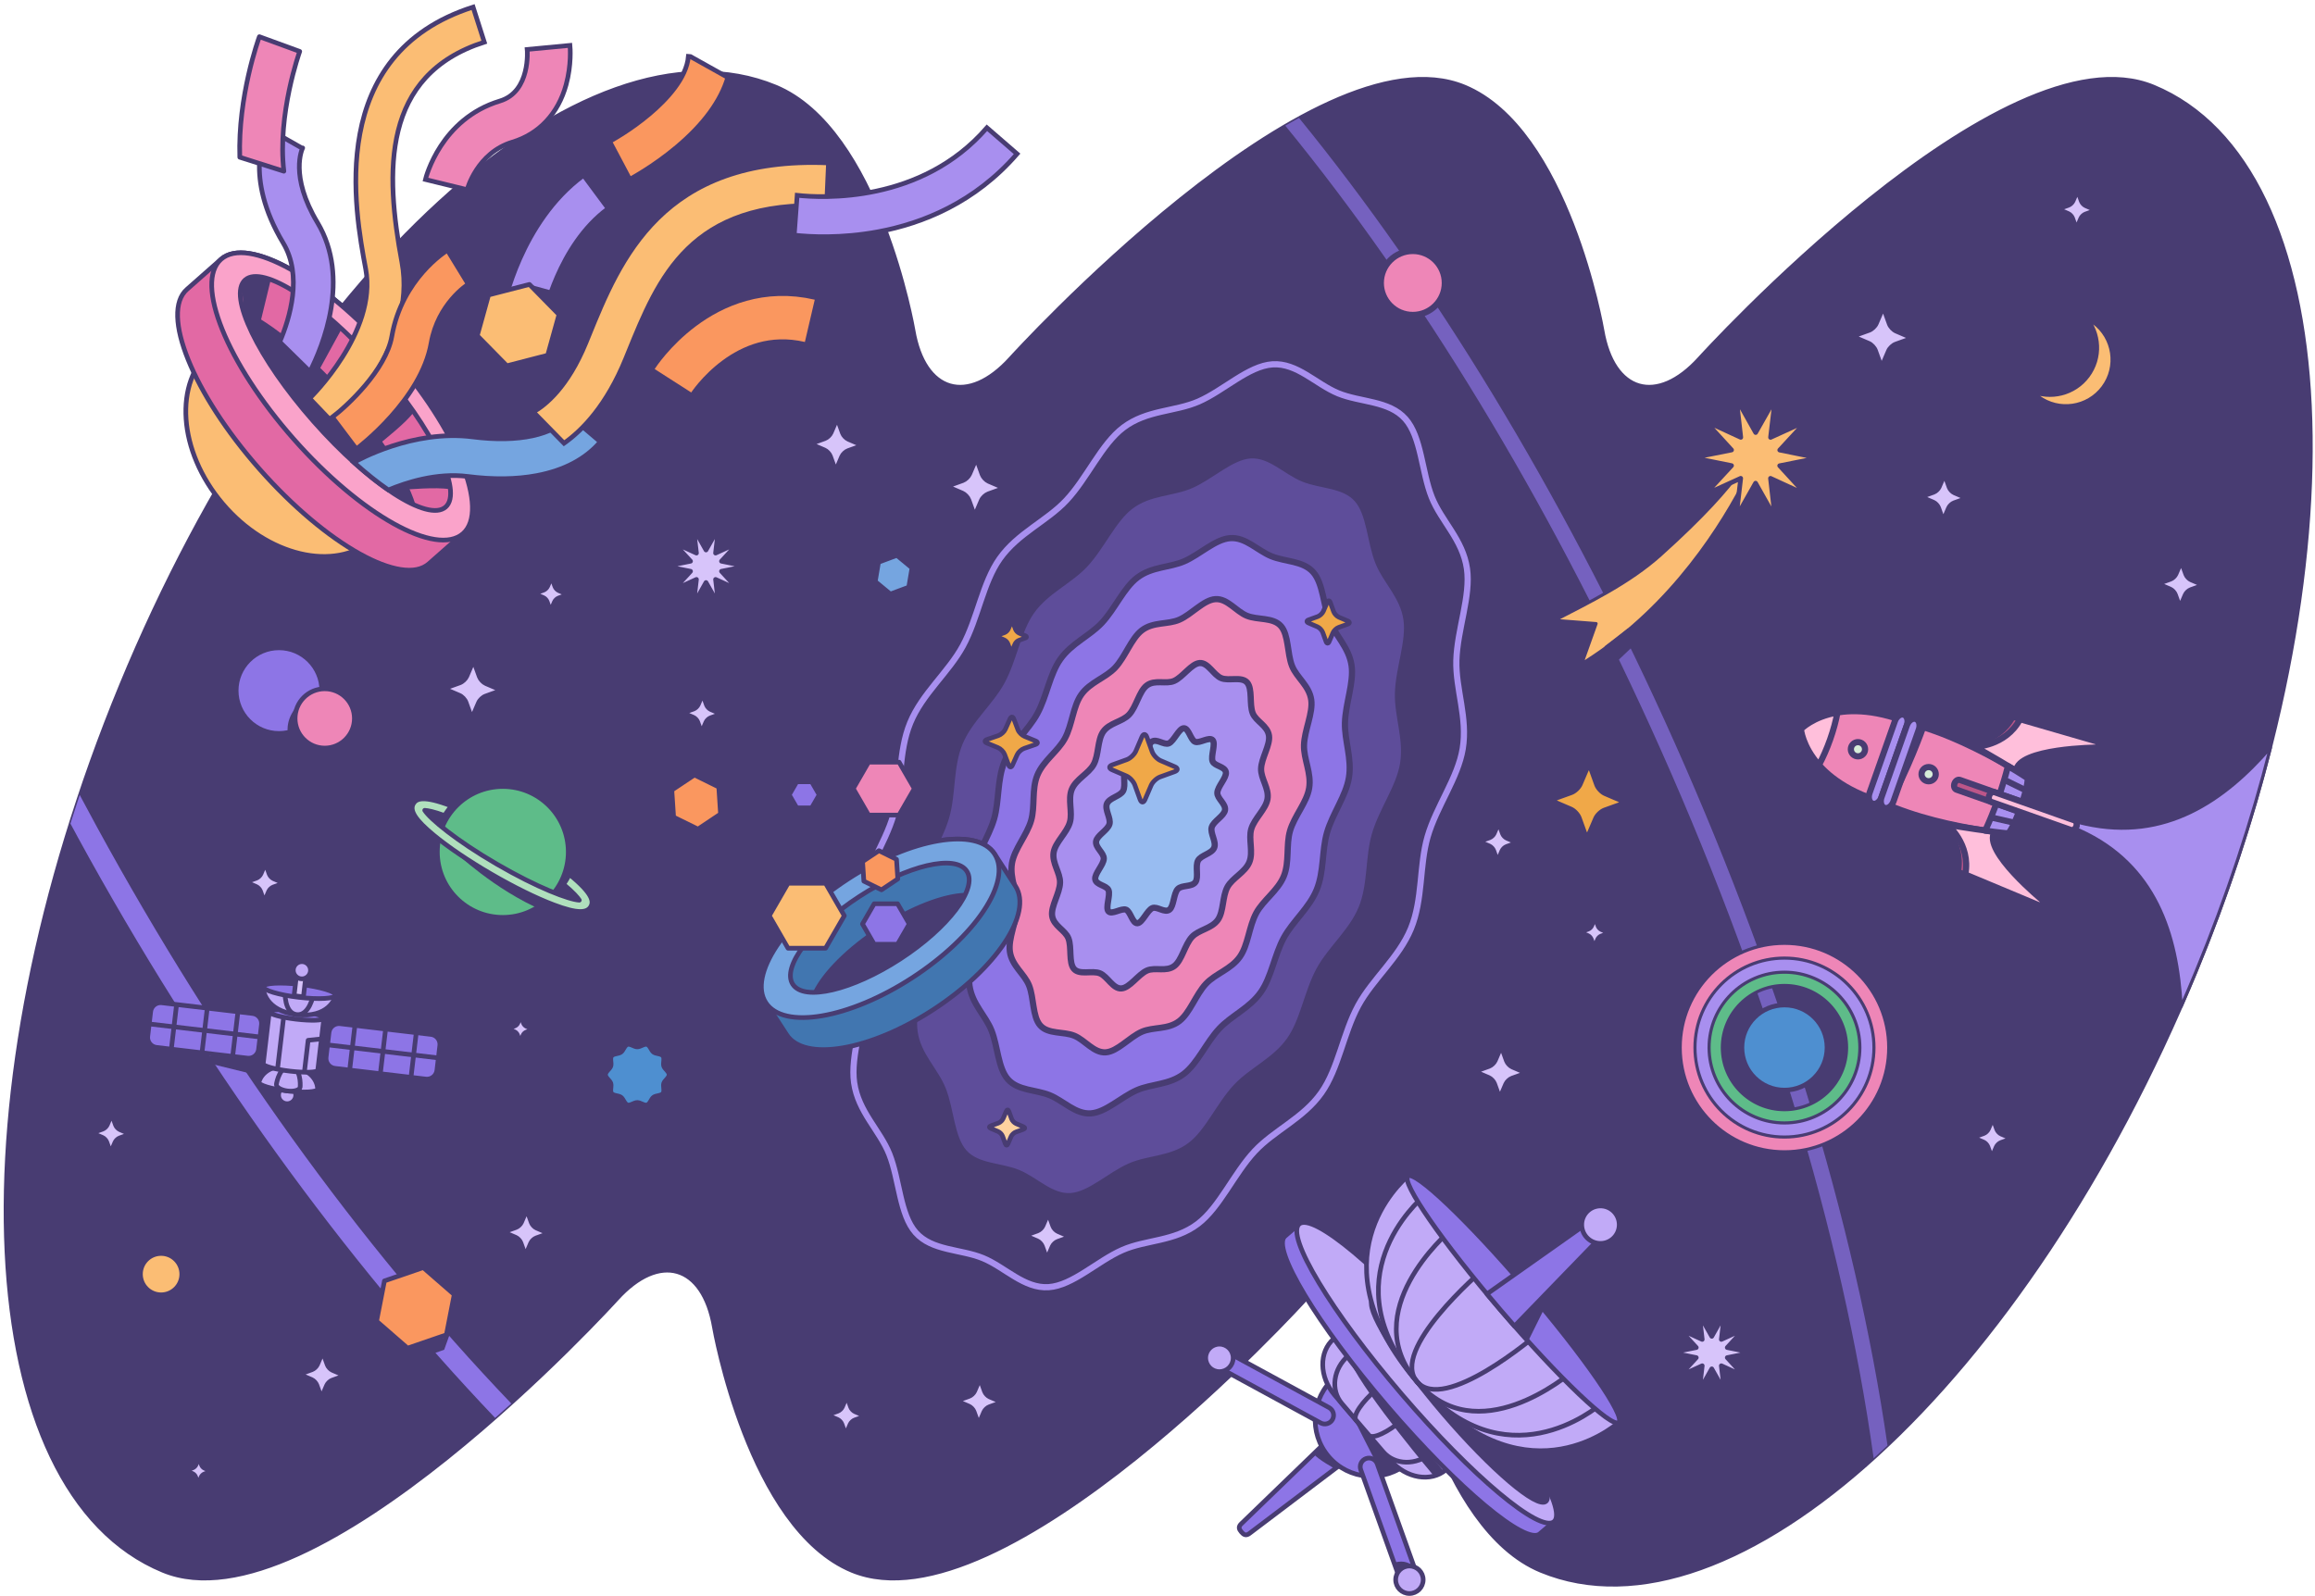 <?xml version="1.0" encoding="utf-8"?>
<svg xmlns="http://www.w3.org/2000/svg" width="535" height="369" viewBox="0 0 535 369" fill="none">
<path d="M497.674 19.943C462.716 5.523 392.698 82.798 392.698 82.798C382.898 93.616 372.859 90.696 370.389 76.309C370.389 76.309 362.411 29.826 338.452 19.943C303.496 5.523 233.479 82.798 233.479 82.798C223.678 93.616 213.639 90.696 211.169 76.309C211.169 76.309 203.19 29.826 179.233 19.943C134.756 1.596 67.001 63.558 27.903 158.342C-11.196 253.126 -6.833 344.835 37.647 363.184C72.606 377.603 142.622 300.329 142.622 300.329C152.422 289.512 162.461 292.433 164.93 306.817C164.93 306.817 172.911 353.3 196.868 363.184C231.825 377.603 301.842 300.329 301.842 300.329C311.643 289.512 321.681 292.433 324.151 306.817C324.151 306.817 332.131 353.3 356.088 363.184C400.567 381.529 468.32 319.57 507.417 224.786C546.516 130.001 542.154 38.291 497.674 19.943Z" fill="#483C72" stroke="#483C72" stroke-width="0.717" stroke-miterlimit="10" stroke-linejoin="round"/>
<path d="M404.929 312.668L399.169 313.829L403.145 318.157L397.8 315.708L398.478 321.548L395.594 316.424L392.709 321.548L393.388 315.708L388.042 318.157L392.018 313.829L386.258 312.668L392.018 311.504L388.042 307.179L393.388 309.627L392.709 303.787L395.594 308.911L398.478 303.787L397.8 309.625L403.145 307.179L399.169 311.506L404.929 312.668Z" fill="#D7C4FA"/>
<path d="M404.929 312.668L399.169 313.829L403.145 318.157L397.8 315.708L398.478 321.548L395.594 316.424L392.709 321.548L393.388 315.708L388.042 318.157L392.018 313.829L386.258 312.668L392.018 311.504L388.042 307.179L393.388 309.627L392.709 303.787L395.594 308.911L398.478 303.787L397.8 309.625L403.145 307.179L399.169 311.506L404.929 312.668Z" stroke="#483C72" stroke-width="1.075" stroke-miterlimit="10" stroke-linejoin="round"/>
<path d="M172.496 130.897L166.736 132.058L170.712 136.386L165.367 133.937L166.046 139.776L163.16 134.653L160.276 139.776L160.954 133.937L155.609 136.386L159.586 132.058L153.825 130.897L159.586 129.733L155.608 125.407L160.954 127.856L160.276 122.015L163.16 127.139L166.046 122.015L165.367 127.853L170.712 125.407L166.736 129.734L172.496 130.897Z" fill="#D7C4FA"/>
<path d="M172.496 130.897L166.736 132.058L170.712 136.386L165.367 133.937L166.046 139.776L163.16 134.653L160.276 139.776L160.954 133.937L155.609 136.386L159.586 132.058L153.825 130.897L159.586 129.733L155.608 125.407L160.954 127.856L160.276 122.015L163.16 127.139L166.046 122.015L165.367 127.853L170.712 125.407L166.736 129.734L172.496 130.897Z" stroke="#483C72" stroke-width="1.075" stroke-miterlimit="10" stroke-linejoin="round"/>
<path d="M83.781 89.027C94.072 101.171 95.174 117.151 86.243 124.718C77.315 132.285 61.733 128.576 51.443 116.431C41.152 104.288 40.05 88.308 48.98 80.741C57.91 73.173 73.49 76.883 83.781 89.027Z" fill="#FBBD74" stroke="#483C72" stroke-width="1.075" stroke-miterlimit="10"/>
<path d="M98.452 122.317C102.96 118.273 96.064 103.234 83.049 88.724C70.035 74.215 55.831 65.73 51.323 69.774C46.815 73.817 53.711 88.857 66.726 103.366C79.74 117.875 93.945 126.36 98.452 122.317Z" fill="#483C72"/>
<path d="M107.019 123.344C113.189 117.9 105.667 99.294 90.221 81.785C74.774 64.275 57.249 54.493 51.079 59.935C49.691 61.161 44.583 65.667 43.196 66.892C37.026 72.334 44.548 90.942 59.993 108.451C75.443 125.959 92.966 135.742 99.135 130.3C100.523 129.074 105.631 124.568 107.019 123.344ZM95.427 116.581C89.269 113.729 80.696 106.752 72.478 97.435C64.26 88.122 58.406 78.745 56.343 72.28C62.502 75.133 71.076 82.11 79.292 91.425C87.51 100.741 93.365 110.115 95.427 116.581Z" fill="#E269A4" stroke="#483C72" stroke-width="1.075" stroke-miterlimit="10" stroke-linejoin="round"/>
<path d="M90.22 81.785C74.773 64.275 57.248 54.493 51.078 59.935C44.91 65.377 52.431 83.984 67.879 101.495C83.326 119.003 100.85 128.787 107.019 123.344C113.188 117.901 105.667 99.294 90.22 81.785ZM72.478 97.435C59.687 82.938 52.607 68.279 56.666 64.7C60.726 61.119 74.385 69.97 87.176 84.467C99.969 98.968 107.049 113.625 102.987 117.205C98.93 120.787 85.269 111.935 72.478 97.435Z" fill="#FAA3CA" stroke="#483C72" stroke-width="1.075" stroke-miterlimit="10" stroke-linejoin="round"/>
<path d="M62.572 64.669C59.926 63.767 57.121 63.552 55.903 65.913L56.343 72.28L60.137 74.703L62.572 64.669Z" fill="#483C72"/>
<path d="M314.655 209.961C312.424 215.392 307.548 219.33 304.877 224.24C302.079 229.395 301.214 235.946 298.034 240.437C294.686 245.179 289.324 247.37 285.674 251.27C281.794 255.422 279.183 261.675 275.118 264.756C270.763 268.054 265.521 267.682 261.143 269.602C256.477 271.648 251.92 276.194 247.448 276.502C242.894 276.808 239.366 272.802 235.25 271.11C231.132 269.42 225.807 269.789 222.782 266.369C219.824 263.01 219.775 256.571 217.895 251.837C216.13 247.394 212.137 243.972 211.362 238.565C210.639 233.517 213.174 227.235 213.333 221.554C213.481 216.217 211.205 210.886 212.156 205.159C213.05 199.732 217.038 194.462 218.67 188.835C220.222 183.459 219.528 177.236 221.76 171.8C223.995 166.361 228.862 162.429 231.533 157.519C234.332 152.362 235.201 145.809 238.377 141.319C241.728 136.577 247.091 134.39 250.74 130.491C254.623 126.336 257.232 120.086 261.298 117.008C265.65 113.704 270.894 114.076 275.273 112.156C279.934 110.115 284.497 105.565 288.964 105.264C293.522 104.952 297.048 108.951 301.166 110.644C305.282 112.333 310.604 111.971 313.627 115.394C316.593 118.75 316.637 125.194 318.52 129.922C320.286 134.363 324.274 137.785 325.049 143.195C325.777 148.245 323.242 154.522 323.079 160.206C322.935 165.544 325.21 170.867 324.257 176.598C323.364 182.021 319.374 187.295 317.741 192.921C316.188 198.298 316.889 204.52 314.655 209.961Z" fill="#5E4D9A" stroke="#483C72" stroke-width="1.433" stroke-miterlimit="10" stroke-linejoin="round"/>
<path d="M326.071 214.651C323.291 221.415 317.217 226.321 313.891 232.439C310.404 238.86 309.326 247.022 305.365 252.615C301.194 258.523 294.514 261.252 289.969 266.111C285.135 271.283 281.882 279.072 276.817 282.911C271.393 287.018 264.862 286.556 259.408 288.949C253.596 291.499 247.917 297.16 242.346 297.544C236.673 297.925 232.278 292.934 227.151 290.826C222.021 288.719 215.387 289.18 211.619 284.921C207.933 280.735 207.872 272.714 205.531 266.816C203.331 261.281 198.356 257.018 197.391 250.282C196.491 243.994 199.649 236.169 199.847 229.091C200.031 222.442 197.196 215.801 198.381 208.667C199.495 201.906 204.463 195.341 206.496 188.33C208.429 181.633 207.565 173.881 210.346 167.11C213.13 160.334 219.193 155.435 222.52 149.318C226.007 142.895 227.09 134.731 231.046 129.139C235.22 123.232 241.9 120.506 246.445 115.649C251.284 110.472 254.533 102.688 259.599 98.852C265.021 94.736 271.555 95.2 277.009 92.808C282.817 90.265 288.501 84.597 294.066 84.222C299.745 83.835 304.138 88.816 309.268 90.924C314.394 93.03 321.024 92.578 324.79 96.842C328.485 101.024 328.54 109.05 330.885 114.941C333.085 120.474 338.054 124.738 339.02 131.477C339.927 137.767 336.768 145.587 336.566 152.669C336.386 159.319 339.22 165.949 338.033 173.088C336.92 179.845 331.949 186.415 329.917 193.424C327.979 200.121 328.854 207.873 326.071 214.651Z" stroke="#A88FEF" stroke-width="1.433" stroke-miterlimit="10" stroke-linejoin="round"/>
<path d="M304.276 205.697C302.543 209.914 298.757 212.972 296.683 216.786C294.511 220.788 293.838 225.876 291.369 229.363C288.77 233.045 284.605 234.747 281.771 237.775C278.759 240.999 276.73 245.854 273.574 248.247C270.192 250.807 266.122 250.52 262.722 252.011C259.098 253.6 255.559 257.129 252.086 257.369C248.55 257.606 245.81 254.495 242.614 253.181C239.417 251.868 235.282 252.154 232.933 249.5C230.635 246.891 230.597 241.891 229.138 238.214C227.766 234.764 224.667 232.107 224.063 227.909C223.503 223.989 225.472 219.111 225.595 214.699C225.709 210.554 223.941 206.415 224.681 201.967C225.376 197.752 228.473 193.66 229.74 189.291C230.945 185.117 230.407 180.283 232.141 176.063C233.875 171.839 237.655 168.786 239.729 164.973C241.903 160.968 242.578 155.88 245.044 152.393C247.646 148.71 251.81 147.012 254.643 143.984C257.659 140.758 259.685 135.905 262.842 133.514C266.223 130.948 270.293 131.238 273.695 129.747C277.315 128.162 280.858 124.629 284.327 124.394C287.867 124.153 290.605 127.258 293.803 128.572C296.998 129.885 301.132 129.603 303.479 132.26C305.783 134.867 305.817 139.871 307.279 143.542C308.65 146.991 311.747 149.649 312.349 153.85C312.913 157.772 310.946 162.646 310.819 167.06C310.708 171.205 312.474 175.339 311.733 179.789C311.039 184.001 307.941 188.095 306.673 192.465C305.466 196.639 306.011 201.472 304.276 205.697Z" fill="#8D75E6" stroke="#483C72" stroke-width="1.433" stroke-miterlimit="10" stroke-linejoin="round"/>
<path d="M296.678 202.574C295.32 205.879 291.952 208.067 290.326 211.055C288.623 214.188 288.459 218.465 286.523 221.192C284.485 224.079 280.916 225.047 278.697 227.419C276.334 229.946 274.982 234.19 272.511 236.06C269.86 238.07 266.53 237.337 263.865 238.508C261.031 239.745 258.264 243.074 255.548 243.258C252.774 243.449 250.773 240.448 248.269 239.42C245.765 238.392 242.23 239.119 240.393 237.033C238.592 234.994 238.96 230.679 237.818 227.803C236.744 225.1 233.861 223.282 233.388 219.992C232.944 216.924 234.964 212.954 235.059 209.497C235.147 206.247 233.292 203.05 233.867 199.563C234.414 196.266 237.302 193.108 238.293 189.683C239.237 186.415 238.381 182.49 239.737 179.187C241.096 175.877 244.463 173.697 246.091 170.705C247.793 167.569 247.958 163.295 249.885 160.567C251.931 157.679 255.497 156.707 257.719 154.335C260.081 151.812 261.435 147.571 263.908 145.694C266.557 143.688 269.885 144.424 272.551 143.25C275.382 142.014 278.154 138.683 280.871 138.501C283.643 138.307 285.644 141.313 288.148 142.34C290.652 143.371 294.185 142.638 296.023 144.724C297.827 146.764 297.454 151.079 298.598 153.955C299.674 156.659 302.556 158.477 303.029 161.768C303.474 164.838 301.45 168.804 301.357 172.26C301.268 175.507 303.124 178.708 302.543 182.196C302.004 185.494 299.113 188.651 298.124 192.075C297.176 195.347 298.037 199.266 296.678 202.574Z" fill="#EE86B7" stroke="#483C72" stroke-width="1.433" stroke-miterlimit="10" stroke-linejoin="round"/>
<path d="M288.719 199.305C287.753 201.654 284.821 202.928 283.664 205.046C282.456 207.275 282.819 210.698 281.45 212.636C279.999 214.684 277.054 214.888 275.475 216.575C273.797 218.372 273.153 221.972 271.393 223.302C269.511 224.728 266.959 223.525 265.068 224.356C263.051 225.241 261.098 228.352 259.166 228.484C257.2 228.619 255.973 225.729 254.194 224.998C252.413 224.267 249.508 225.459 248.206 223.981C246.923 222.531 247.72 218.944 246.909 216.897C246.144 214.975 243.487 214.039 243.151 211.701C242.836 209.517 244.908 206.5 244.975 204.047C245.038 201.735 243.086 199.526 243.496 197.044C243.882 194.703 246.549 192.526 247.252 190.09C247.922 187.773 246.731 184.806 247.697 182.456C248.664 180.104 251.595 178.831 252.748 176.711C253.959 174.485 253.592 171.063 254.966 169.123C256.416 167.074 259.36 166.87 260.941 165.181C262.618 163.388 263.264 159.788 265.022 158.457C266.905 157.03 269.453 158.232 271.347 157.402C273.362 156.518 275.316 153.407 277.251 153.271C279.215 153.14 280.443 156.028 282.224 156.758C284.003 157.49 286.906 156.3 288.211 157.773C289.491 159.229 288.691 162.819 289.506 164.863C290.267 166.781 292.928 167.72 293.264 170.057C293.579 172.241 291.508 175.256 291.44 177.709C291.375 180.023 293.328 182.236 292.921 184.71C292.531 187.055 289.867 189.233 289.161 191.666C288.492 193.988 289.685 196.952 288.719 199.305Z" fill="#A88FEF" stroke="#483C72" stroke-width="1.433" stroke-miterlimit="10" stroke-linejoin="round"/>
<path d="M280.599 195.968C280.035 197.342 277.549 197.68 276.875 198.919C276.165 200.223 277.073 202.772 276.269 203.907C275.423 205.1 273.11 204.526 272.189 205.514C271.208 206.561 271.281 209.506 270.257 210.28C269.157 211.119 267.401 209.44 266.295 209.925C265.115 210.44 263.991 213.333 262.861 213.413C261.712 213.488 261.274 210.717 260.235 210.291C259.193 209.862 256.932 211.527 256.171 210.664C255.424 209.814 256.656 206.966 256.183 205.769C255.734 204.647 253.305 204.607 253.112 203.237C252.928 201.962 255.048 199.922 255.087 198.489C255.127 197.139 253.076 195.92 253.315 194.475C253.542 193.105 255.978 191.931 256.395 190.506C256.784 189.149 255.252 187.161 255.815 185.786C256.379 184.414 258.867 184.077 259.544 182.84C260.248 181.537 259.344 178.983 260.145 177.848C260.991 176.65 263.305 177.23 264.224 176.244C265.206 175.193 265.133 172.249 266.159 171.476C267.261 170.639 269.016 172.312 270.128 171.83C271.303 171.312 272.425 168.422 273.553 168.347C274.703 168.265 275.139 171.043 276.181 171.469C277.219 171.898 279.481 170.228 280.246 171.096C280.994 171.942 279.761 174.787 280.235 175.984C280.682 177.104 283.109 177.153 283.304 178.517C283.487 179.789 281.366 181.831 281.328 183.271C281.288 184.616 283.339 185.83 283.099 187.278C282.876 188.647 280.433 189.829 280.026 191.246C279.632 192.607 281.163 194.595 280.599 195.968Z" fill="#98BCF1" stroke="#483C72" stroke-width="1.433" stroke-miterlimit="10" stroke-linejoin="round"/>
<path d="M229.85 197.407C225.751 191.102 210.592 193.686 195.99 203.179C181.389 212.67 172.875 225.476 176.975 231.781C177.818 233.079 180.946 237.889 181.789 239.186C185.887 245.492 201.046 242.907 215.647 233.416C230.249 223.923 238.764 211.118 234.664 204.812C233.821 203.516 230.693 198.705 229.85 197.407Z" fill="#4176B0" stroke="#483C72" stroke-width="1.075" stroke-miterlimit="10" stroke-linejoin="round"/>
<path d="M223.006 206.928C220.871 211.325 215.371 216.917 208.026 221.692C200.68 226.466 193.337 229.225 188.453 229.391C190.588 224.994 196.088 219.402 203.433 214.627C210.778 209.852 218.121 207.095 223.006 206.928Z" fill="#483C72" stroke="#483C72" stroke-width="1.075" stroke-miterlimit="10" stroke-linejoin="round"/>
<path d="M195.99 203.179C181.389 212.67 172.875 225.476 176.975 231.781C181.073 238.087 196.232 235.503 210.834 226.011C225.435 216.518 233.95 203.713 229.85 197.407C225.751 191.102 210.592 193.686 195.99 203.179ZM208.026 221.692C196.92 228.911 185.813 231.527 183.215 227.53C180.617 223.533 187.515 214.442 198.62 207.222C209.726 200.003 220.834 197.388 223.432 201.384C226.03 205.381 219.132 214.472 208.026 221.692Z" fill="#75A5E0" stroke="#483C72" stroke-width="1.075" stroke-miterlimit="10" stroke-linejoin="round"/>
<path d="M110.773 156.409C110.997 157.033 111.681 157.756 112.289 158.017L114.814 159.1C115.424 159.361 115.413 159.761 114.789 159.982L112.204 160.916C111.58 161.14 110.857 161.824 110.597 162.434L109.512 164.958C109.252 165.567 108.854 165.554 108.629 164.932L107.696 162.35C107.472 161.723 106.79 160.999 106.182 160.74L103.655 159.657C103.045 159.396 103.058 158.997 103.68 158.774L106.268 157.84C106.89 157.616 107.614 156.932 107.874 156.325L108.958 153.798C109.219 153.189 109.616 153.201 109.841 153.825L110.773 156.409Z" fill="#D7C4FA" stroke="#483C72" stroke-width="1.075" stroke-miterlimit="10" stroke-linejoin="round"/>
<path d="M436.616 74.877C436.849 75.523 437.557 76.272 438.186 76.543L440.802 77.665C441.435 77.936 441.423 78.349 440.777 78.58L438.098 79.547C437.453 79.779 436.702 80.487 436.433 81.119L435.31 83.733C435.04 84.363 434.628 84.35 434.395 83.707L433.429 81.031C433.196 80.382 432.489 79.633 431.86 79.363L429.242 78.242C428.61 77.971 428.623 77.558 429.268 77.326L431.949 76.358C432.593 76.127 433.343 75.418 433.613 74.789L434.736 72.171C435.005 71.541 435.417 71.553 435.651 72.199L436.616 74.877Z" fill="#D7C4FA" stroke="#483C72" stroke-width="1.075" stroke-miterlimit="10" stroke-linejoin="round"/>
<path d="M226.972 109.672C227.196 110.291 227.877 111.011 228.482 111.271L230.998 112.351C231.605 112.61 231.595 113.008 230.973 113.23L228.397 114.159C227.778 114.384 227.056 115.063 226.796 115.671L225.718 118.184C225.458 118.791 225.062 118.779 224.837 118.159L223.908 115.586C223.685 114.964 223.005 114.243 222.401 113.984L219.882 112.903C219.277 112.646 219.287 112.248 219.909 112.025L222.486 111.094C223.105 110.871 223.825 110.191 224.085 109.586L225.163 107.07C225.424 106.463 225.82 106.474 226.044 107.095L226.972 109.672Z" fill="#D7C4FA" stroke="#483C72" stroke-width="1.075" stroke-miterlimit="10" stroke-linejoin="round"/>
<path d="M348.143 245.224C348.343 245.778 348.952 246.424 349.494 246.656L351.746 247.623C352.289 247.854 352.28 248.211 351.723 248.41L349.418 249.241C348.864 249.443 348.217 250.051 347.985 250.595L347.019 252.845C346.787 253.388 346.433 253.377 346.231 252.822L345.399 250.52C345.2 249.962 344.592 249.316 344.05 249.085L341.796 248.118C341.253 247.887 341.263 247.531 341.819 247.331L344.126 246.498C344.68 246.298 345.325 245.689 345.558 245.148L346.523 242.895C346.757 242.353 347.111 242.363 347.311 242.919L348.143 245.224Z" fill="#D7C4FA" stroke="#483C72" stroke-width="1.075" stroke-miterlimit="10" stroke-linejoin="round"/>
<path d="M481.005 46.5C481.154 46.913 481.606 47.391 482.008 47.564L483.68 48.281C484.083 48.453 484.076 48.717 483.664 48.865L481.951 49.482C481.54 49.632 481.061 50.082 480.888 50.486L480.171 52.156C479.999 52.559 479.736 52.552 479.586 52.14L478.969 50.431C478.821 50.016 478.37 49.537 477.968 49.365L476.295 48.648C475.892 48.476 475.899 48.212 476.313 48.063L478.025 47.446C478.436 47.297 478.915 46.846 479.088 46.444L479.804 44.772C479.977 44.369 480.24 44.376 480.388 44.788L481.005 46.5Z" fill="#D7C4FA" stroke="#483C72" stroke-width="1.075" stroke-miterlimit="10" stroke-linejoin="round"/>
<path d="M347.23 192.701C347.378 193.113 347.83 193.591 348.232 193.765L349.904 194.481C350.307 194.653 350.3 194.918 349.888 195.065L348.176 195.683C347.764 195.832 347.285 196.283 347.112 196.687L346.395 198.357C346.223 198.76 345.96 198.753 345.811 198.341L345.194 196.631C345.045 196.217 344.594 195.738 344.192 195.566L342.519 194.848C342.116 194.677 342.123 194.413 342.537 194.264L344.249 193.648C344.66 193.498 345.139 193.047 345.312 192.645L346.028 190.973C346.201 190.57 346.464 190.577 346.613 190.989L347.23 192.701Z" fill="#D7C4FA" stroke="#483C72" stroke-width="1.075" stroke-miterlimit="10" stroke-linejoin="round"/>
<path d="M62.223 202.059C62.372 202.471 62.824 202.949 63.226 203.123L64.898 203.84C65.301 204.012 65.294 204.276 64.882 204.424L63.169 205.041C62.758 205.19 62.279 205.641 62.106 206.045L61.389 207.715C61.217 208.118 60.954 208.111 60.804 207.699L60.187 205.99C60.039 205.575 59.588 205.096 59.185 204.924L57.513 204.206C57.11 204.035 57.117 203.771 57.531 203.622L59.243 203.005C59.654 202.856 60.133 202.405 60.306 202.003L61.022 200.331C61.195 199.928 61.458 199.935 61.606 200.347L62.223 202.059Z" fill="#D7C4FA" stroke="#483C72" stroke-width="1.075" stroke-miterlimit="10" stroke-linejoin="round"/>
<path d="M163.27 162.949C163.418 163.362 163.87 163.84 164.272 164.013L165.944 164.73C166.347 164.902 166.341 165.166 165.928 165.314L164.216 165.931C163.804 166.081 163.326 166.531 163.152 166.936L162.436 168.605C162.263 169.008 162.001 169.001 161.851 168.589L161.234 166.88C161.085 166.465 160.635 165.986 160.232 165.814L158.559 165.097C158.156 164.925 158.164 164.662 158.577 164.513L160.289 163.895C160.701 163.746 161.179 163.295 161.352 162.893L162.068 161.221C162.241 160.818 162.504 160.825 162.653 161.237L163.27 162.949Z" fill="#D7C4FA" stroke="#483C72" stroke-width="1.075" stroke-miterlimit="10" stroke-linejoin="round"/>
<path d="M26.707 260.069C26.855 260.481 27.307 260.959 27.709 261.132L29.381 261.849C29.784 262.021 29.778 262.285 29.365 262.433L27.653 263.05C27.241 263.2 26.763 263.65 26.589 264.055L25.873 265.724C25.7 266.127 25.438 266.12 25.288 265.708L24.671 263.999C24.522 263.584 24.072 263.105 23.669 262.933L21.996 262.216C21.593 262.044 21.601 261.781 22.014 261.632L23.726 261.015C24.138 260.866 24.616 260.414 24.789 260.012L25.505 258.34C25.678 257.937 25.941 257.944 26.09 258.356L26.707 260.069Z" fill="#D7C4FA" stroke="#483C72" stroke-width="1.075" stroke-miterlimit="10" stroke-linejoin="round"/>
<path d="M196.594 325.266C196.742 325.678 197.194 326.156 197.596 326.329L199.268 327.046C199.671 327.218 199.664 327.483 199.252 327.63L197.54 328.247C197.128 328.397 196.649 328.848 196.476 329.252L195.759 330.922C195.587 331.325 195.324 331.317 195.175 330.905L194.558 329.196C194.409 328.782 193.958 328.302 193.556 328.13L191.883 327.413C191.48 327.242 191.487 326.978 191.901 326.829L193.613 326.212C194.024 326.063 194.503 325.611 194.676 325.209L195.392 323.537C195.565 323.134 195.828 323.142 195.977 323.554L196.594 325.266Z" fill="#D7C4FA" stroke="#483C72" stroke-width="1.075" stroke-miterlimit="10" stroke-linejoin="round"/>
<path d="M266.252 173.743C266.543 174.551 267.429 175.489 268.218 175.829L271.498 177.235C272.288 177.574 272.275 178.091 271.464 178.381L268.107 179.591C267.3 179.884 266.36 180.77 266.02 181.561L264.615 184.838C264.276 185.627 263.761 185.612 263.468 184.804L262.258 181.452C261.967 180.64 261.08 179.699 260.291 179.362L257.01 177.955C256.221 177.618 256.235 177.101 257.046 176.81L260.403 175.598C261.212 175.307 262.15 174.42 262.489 173.631L263.894 170.351C264.234 169.562 264.75 169.576 265.042 170.386L266.252 173.743Z" fill="#F0A848" stroke="#483C72" stroke-width="1.075" stroke-miterlimit="10" stroke-linejoin="round"/>
<path d="M368.975 181.388C369.265 182.196 370.152 183.134 370.941 183.474L374.221 184.879C375.011 185.218 374.997 185.736 374.187 186.025L370.83 187.236C370.022 187.528 369.083 188.415 368.743 189.206L367.338 192.483C366.999 193.272 366.484 193.257 366.19 192.449L364.981 189.096C364.69 188.284 363.803 187.344 363.014 187.007L359.733 185.6C358.943 185.263 358.958 184.745 359.768 184.454L363.126 183.243C363.934 182.952 364.872 182.064 365.212 181.275L366.617 177.996C366.956 177.207 367.472 177.221 367.765 178.03L368.975 181.388Z" fill="#F0A848" stroke="#483C72" stroke-width="1.075" stroke-miterlimit="10" stroke-linejoin="round"/>
<path d="M234.675 145.443C234.804 145.797 235.194 146.21 235.541 146.36L236.982 146.978C237.329 147.127 237.324 147.355 236.967 147.482L235.491 148.014C235.136 148.143 234.723 148.532 234.574 148.881L233.956 150.321C233.806 150.668 233.58 150.662 233.451 150.306L232.92 148.832C232.791 148.475 232.401 148.061 232.055 147.913L230.611 147.295C230.265 147.146 230.27 146.919 230.627 146.791L232.103 146.258C232.458 146.13 232.871 145.74 233.021 145.393L233.638 143.951C233.788 143.604 234.014 143.61 234.143 143.966L234.675 145.443Z" fill="#F0A848" stroke="#483C72" stroke-width="1.075" stroke-miterlimit="10" stroke-linejoin="round"/>
<path d="M308.195 141.364C308.379 141.87 308.934 142.459 309.429 142.672L311.486 143.554C311.981 143.766 311.973 144.091 311.465 144.272L309.36 145.032C308.853 145.216 308.264 145.771 308.051 146.268L307.169 148.323C306.957 148.818 306.634 148.809 306.45 148.302L305.691 146.2C305.508 145.69 304.952 145.1 304.457 144.889L302.399 144.007C301.904 143.795 301.913 143.47 302.421 143.288L304.526 142.528C305.034 142.345 305.622 141.789 305.835 141.293L306.717 139.236C306.929 138.742 307.253 138.75 307.436 139.258L308.195 141.364Z" fill="#F0A848" stroke="#483C72" stroke-width="1.075" stroke-miterlimit="10" stroke-linejoin="round"/>
<path d="M235.24 168.679C235.467 169.278 236.154 169.972 236.766 170.221L239.306 171.264C239.92 171.516 239.91 171.898 239.282 172.112L236.684 173.003C236.059 173.217 235.332 173.871 235.071 174.456L233.985 176.873C233.722 177.456 233.323 177.445 233.097 176.849L232.156 174.369C231.93 173.77 231.243 173.075 230.631 172.826L228.089 171.783C227.476 171.532 227.487 171.15 228.114 170.937L230.713 170.044C231.337 169.829 232.065 169.176 232.326 168.594L233.412 166.172C233.673 165.59 234.074 165.602 234.299 166.199L235.24 168.679Z" fill="#F0A848" stroke="#483C72" stroke-width="1.075" stroke-miterlimit="10" stroke-linejoin="round"/>
<path d="M128.252 135.584C128.384 135.951 128.786 136.376 129.145 136.53L130.633 137.169C130.993 137.322 130.985 137.559 130.618 137.69L129.096 138.239C128.729 138.372 128.302 138.773 128.148 139.135L127.51 140.621C127.355 140.979 127.122 140.971 126.989 140.605L126.44 139.083C126.306 138.715 125.906 138.289 125.547 138.137L124.059 137.497C123.699 137.343 123.707 137.109 124.074 136.977L125.597 136.427C125.964 136.294 126.39 135.891 126.543 135.533L127.183 134.044C127.337 133.687 127.57 133.694 127.703 134.06L128.252 135.584Z" fill="#D7C4FA" stroke="#483C72" stroke-width="1.075" stroke-miterlimit="10" stroke-linejoin="round"/>
<path d="M122.795 282.618C122.97 283.107 123.508 283.676 123.986 283.882L125.972 284.735C126.452 284.938 126.442 285.253 125.952 285.429L123.918 286.162C123.43 286.338 122.858 286.876 122.654 287.357L121.803 289.342C121.597 289.82 121.285 289.81 121.108 289.321L120.374 287.289C120.197 286.796 119.661 286.228 119.183 286.023L117.195 285.17C116.716 284.966 116.725 284.652 117.215 284.477L119.251 283.741C119.74 283.567 120.309 283.028 120.513 282.551L121.366 280.563C121.571 280.084 121.884 280.094 122.06 280.585L122.795 282.618Z" fill="#D7C4FA" stroke="#483C72" stroke-width="1.075" stroke-miterlimit="10" stroke-linejoin="round"/>
<path d="M75.637 315.501C75.812 315.991 76.35 316.56 76.828 316.765L78.815 317.618C79.296 317.822 79.286 318.136 78.795 318.311L76.762 319.046C76.272 319.221 75.702 319.76 75.497 320.24L74.645 322.226C74.44 322.703 74.127 322.694 73.95 322.205L73.216 320.173C73.04 319.68 72.503 319.112 72.026 318.907L70.038 318.054C69.558 317.848 69.568 317.536 70.058 317.361L72.093 316.625C72.582 316.45 73.151 315.912 73.357 315.434L74.208 313.446C74.414 312.968 74.726 312.978 74.903 313.467L75.637 315.501Z" fill="#D7C4FA" stroke="#483C72" stroke-width="1.075" stroke-miterlimit="10" stroke-linejoin="round"/>
<path d="M243.311 283.421C243.487 283.91 244.024 284.48 244.502 284.685L246.489 285.538C246.97 285.742 246.959 286.056 246.468 286.231L244.435 286.966C243.946 287.142 243.376 287.68 243.171 288.16L242.32 290.146C242.114 290.622 241.801 290.614 241.624 290.125L240.89 288.092C240.714 287.6 240.177 287.032 239.699 286.827L237.712 285.974C237.233 285.769 237.242 285.456 237.732 285.282L239.767 284.545C240.257 284.37 240.826 283.832 241.031 283.354L241.882 281.366C242.088 280.888 242.401 280.898 242.578 281.387L243.311 283.421Z" fill="#D7C4FA" stroke="#483C72" stroke-width="1.075" stroke-miterlimit="10" stroke-linejoin="round"/>
<path d="M227.526 321.647C227.702 322.135 228.239 322.705 228.717 322.911L230.704 323.764C231.185 323.968 231.174 324.282 230.683 324.457L228.65 325.192C228.161 325.368 227.591 325.905 227.386 326.385L226.534 328.371C226.329 328.848 226.016 328.84 225.838 328.35L225.105 326.318C224.929 325.826 224.392 325.258 223.914 325.053L221.927 324.199C221.447 323.994 221.457 323.681 221.947 323.507L223.982 322.77C224.472 322.596 225.041 322.057 225.246 321.58L226.097 319.592C226.303 319.114 226.615 319.123 226.793 319.613L227.526 321.647Z" fill="#D7C4FA" stroke="#483C72" stroke-width="1.075" stroke-miterlimit="10" stroke-linejoin="round"/>
<path d="M120.989 236.525C121.092 236.809 121.403 237.139 121.681 237.258L122.834 237.753C123.113 237.872 123.107 238.054 122.822 238.156L121.642 238.581C121.358 238.685 121.027 238.996 120.908 239.274L120.414 240.426C120.295 240.703 120.114 240.699 120.011 240.415L119.585 239.235C119.482 238.95 119.171 238.619 118.893 238.5L117.741 238.006C117.462 237.887 117.468 237.705 117.753 237.603L118.933 237.176C119.216 237.074 119.547 236.762 119.666 236.484L120.16 235.331C120.28 235.053 120.46 235.059 120.563 235.344L120.989 236.525Z" fill="#D7C4FA" stroke="#483C72" stroke-width="1.075" stroke-miterlimit="10" stroke-linejoin="round"/>
<path d="M46.592 338.663C46.695 338.947 47.006 339.277 47.284 339.396L48.437 339.891C48.716 340.01 48.71 340.192 48.425 340.294L47.244 340.719C46.961 340.823 46.63 341.134 46.511 341.412L46.017 342.564C45.898 342.841 45.716 342.837 45.614 342.553L45.188 341.373C45.085 341.088 44.774 340.757 44.496 340.638L43.344 340.144C43.065 340.025 43.071 339.843 43.356 339.741L44.535 339.314C44.819 339.211 45.15 338.9 45.269 338.622L45.763 337.469C45.883 337.191 46.063 337.197 46.166 337.481L46.592 338.663Z" fill="#D7C4FA" stroke="#483C72" stroke-width="1.075" stroke-miterlimit="10" stroke-linejoin="round"/>
<path d="M505.15 132.768C505.325 133.257 505.863 133.826 506.341 134.032L508.328 134.885C508.808 135.088 508.798 135.403 508.307 135.578L506.274 136.312C505.785 136.488 505.214 137.026 505.009 137.507L504.158 139.492C503.952 139.97 503.64 139.96 503.463 139.471L502.729 137.439C502.553 136.946 502.016 136.378 501.539 136.173L499.551 135.32C499.071 135.116 499.08 134.802 499.57 134.627L501.606 133.891C502.095 133.717 502.664 133.178 502.869 132.701L503.721 130.713C503.927 130.234 504.239 130.244 504.415 130.735L505.15 132.768Z" fill="#D7C4FA" stroke="#483C72" stroke-width="1.075" stroke-miterlimit="10" stroke-linejoin="round"/>
<path d="M369.319 214.058C369.434 214.377 369.784 214.748 370.096 214.882L371.393 215.437C371.706 215.571 371.7 215.776 371.379 215.891L370.052 216.37C369.733 216.484 369.362 216.834 369.228 217.148L368.672 218.443C368.538 218.756 368.334 218.75 368.219 218.43L367.741 217.104C367.626 216.783 367.276 216.412 366.964 216.279L365.667 215.722C365.353 215.589 365.36 215.384 365.68 215.27L367.007 214.791C367.326 214.675 367.698 214.325 367.832 214.013L368.387 212.716C368.522 212.404 368.725 212.41 368.84 212.73L369.319 214.058Z" fill="#D7C4FA" stroke="#483C72" stroke-width="1.075" stroke-miterlimit="10" stroke-linejoin="round"/>
<path d="M233.781 258.642C233.934 259.063 234.393 259.55 234.806 259.729L236.515 260.461C236.927 260.638 236.918 260.908 236.498 261.058L234.749 261.689C234.329 261.84 233.839 262.301 233.662 262.714L232.931 264.423C232.753 264.833 232.485 264.825 232.331 264.406L231.7 262.659C231.55 262.236 231.088 261.747 230.677 261.571L228.969 260.837C228.556 260.662 228.563 260.392 228.985 260.242L230.735 259.609C231.155 259.457 231.644 258.994 231.82 258.584L232.553 256.876C232.729 256.465 232.997 256.472 233.151 256.893L233.781 258.642Z" fill="#FFD29F" stroke="#483C72" stroke-width="1.075" stroke-miterlimit="10" stroke-linejoin="round"/>
<path d="M194.693 100.094C194.896 100.657 195.514 101.312 196.065 101.548L198.351 102.53C198.904 102.767 198.893 103.127 198.329 103.329L195.986 104.173C195.425 104.378 194.768 104.995 194.532 105.548L193.551 107.833C193.315 108.384 192.955 108.374 192.751 107.811L191.906 105.471C191.703 104.904 191.087 104.25 190.535 104.015L188.247 103.033C187.695 102.798 187.706 102.436 188.27 102.235L190.614 101.388C191.177 101.186 191.832 100.566 192.068 100.017L193.048 97.729C193.285 97.177 193.645 97.187 193.849 97.753L194.693 100.094Z" fill="#D7C4FA" stroke="#483C72" stroke-width="1.075" stroke-miterlimit="10" stroke-linejoin="round"/>
<path d="M461.465 261.068C461.616 261.487 462.077 261.975 462.487 262.151L464.19 262.882C464.6 263.058 464.592 263.326 464.172 263.477L462.429 264.106C462.01 264.257 461.522 264.718 461.345 265.129L460.616 266.83C460.439 267.24 460.171 267.232 460.019 266.813L459.39 265.072C459.24 264.65 458.78 264.162 458.37 263.987L456.667 263.256C456.256 263.081 456.264 262.811 456.683 262.661L458.428 262.031C458.847 261.88 459.335 261.419 459.511 261.011L460.241 259.307C460.417 258.897 460.685 258.904 460.837 259.325L461.465 261.068Z" fill="#D7C4FA" stroke="#483C72" stroke-width="1.075" stroke-miterlimit="10" stroke-linejoin="round"/>
<path d="M450.454 112.649C450.632 113.143 451.175 113.719 451.659 113.927L453.667 114.789C454.152 114.996 454.142 115.313 453.647 115.49L451.591 116.231C451.098 116.41 450.521 116.952 450.314 117.438L449.453 119.443C449.246 119.927 448.93 119.918 448.75 119.425L448.009 117.371C447.831 116.874 447.29 116.299 446.805 116.092L444.796 115.23C444.311 115.024 444.321 114.706 444.816 114.529L446.873 113.785C447.367 113.608 447.943 113.064 448.151 112.582L449.011 110.573C449.218 110.088 449.534 110.097 449.714 110.593L450.454 112.649Z" fill="#D7C4FA" stroke="#483C72" stroke-width="1.075" stroke-miterlimit="10" stroke-linejoin="round"/>
<path d="M384.724 166.616C360.601 113.605 331.487 65.636 300.197 27.256C299.143 27.834 298.088 28.432 297.031 29.048C328.277 67.269 357.365 115.145 381.463 168.099C407.745 225.853 425.851 285.348 433.005 337.096C434.073 336.13 435.14 335.149 436.206 334.141C428.776 282.635 410.731 223.761 384.724 166.616Z" fill="#7561BF"/>
<path d="M326.504 72.807C330.59 72.807 333.901 69.496 333.901 65.41C333.901 61.325 330.59 58.014 326.504 58.014C322.419 58.014 319.108 61.325 319.108 65.41C319.108 69.496 322.419 72.807 326.504 72.807Z" fill="#EE86B7" stroke="#483C72" stroke-width="1.433" stroke-miterlimit="10" stroke-linejoin="round"/>
<path d="M114.423 327.767C115.696 326.648 116.942 325.537 118.158 324.44C82.963 287.649 50.266 242.224 22.376 191.122C21.04 188.673 19.722 186.222 18.419 183.768C17.682 185.976 16.968 188.179 16.277 190.376C16.843 191.425 17.4 192.477 17.973 193.525C46.364 245.547 79.727 291.362 114.423 327.767Z" fill="#8D75E6"/>
<path d="M94.183 311.646L87.024 305.412L88.843 296.096L97.82 293.013L104.978 299.247L103.161 308.563L94.183 311.646Z" fill="#FA975F" stroke="#483C72" stroke-width="1.075" stroke-miterlimit="10" stroke-linejoin="round"/>
<path d="M524.7 172.834C514.01 185.179 500.348 194.56 481.954 190.495C476.685 189.33 471.796 187.973 467.526 186.645C471.557 188.095 476.031 189.86 480.666 191.962C498.157 199.89 503.199 216.054 504.063 232.665C505.202 230.064 506.322 227.44 507.417 224.786C514.667 207.213 520.418 189.747 524.7 172.834Z" fill="#A88FEF" stroke="#483C72" stroke-width="0.717" stroke-miterlimit="10" stroke-linejoin="round"/>
<path d="M469.502 182.484C468.503 181.925 467.846 181.541 467.846 181.541L466.234 186.463L464.401 191.309C464.401 191.309 465.154 191.421 466.282 191.615C467.021 190.51 467.775 188.978 468.394 187.226C469.011 185.474 469.385 183.807 469.502 182.484Z" fill="#483C72"/>
<path d="M454.567 172.025C454.567 172.025 461.739 171.996 465.131 165.646L483.343 171.308L483.024 172.212C483.024 172.212 464.557 172.35 464.236 177.609C464.236 177.609 457.535 173.488 454.567 172.025Z" fill="#BC5689" stroke="#483C72" stroke-width="1.433" stroke-miterlimit="10" stroke-linejoin="round"/>
<path d="M448.243 189.953C448.243 189.953 453.811 194.476 452.469 201.548L470.203 208.563L470.522 207.66C470.522 207.66 456.227 195.967 459.277 191.671C459.277 191.671 451.473 190.676 448.243 189.953Z" fill="#BC5689" stroke="#483C72" stroke-width="1.433" stroke-miterlimit="10" stroke-linejoin="round"/>
<path d="M432.127 165.953L429.549 173.262L429.522 173.338L426.943 180.647C439.035 190.56 463.93 192.643 463.93 192.643C464.375 192.801 465.751 190.056 467 186.513C468.25 182.97 468.902 179.97 468.455 179.811C468.456 179.813 447.762 165.82 432.127 165.953Z" fill="#EE86B7" stroke="#483C72" stroke-width="1.433" stroke-miterlimit="10" stroke-linejoin="round"/>
<path d="M416.194 168.547C416.194 168.547 417.011 179.127 432.916 184.736L436.143 175.583L439.373 166.429C423.467 160.818 416.2 168.542 416.194 168.547Z" fill="#EE86B7" stroke="#483C72" stroke-width="1.433" stroke-miterlimit="10" stroke-linejoin="round"/>
<path d="M439.988 165.212C440.752 165.481 441.061 166.58 440.679 167.667L434.813 184.294C434.43 185.382 433.5 186.042 432.736 185.773C431.973 185.503 431.664 184.405 432.046 183.318L437.912 166.69C438.295 165.604 439.224 164.943 439.988 165.212Z" fill="#A88FEF" stroke="#483C72" stroke-width="1.433" stroke-miterlimit="10" stroke-linejoin="round"/>
<path d="M442.755 166.187C443.518 166.458 443.828 167.556 443.445 168.643L437.58 185.271C437.197 186.356 436.268 187.018 435.504 186.749C434.74 186.479 434.43 185.382 434.813 184.294L440.679 167.667C441.061 166.58 441.991 165.919 442.755 166.187Z" fill="#A88FEF" stroke="#483C72" stroke-width="1.433" stroke-miterlimit="10" stroke-linejoin="round"/>
<path d="M422.946 170.927C423.713 168.752 424.278 166.638 424.636 164.699C418.907 165.665 416.198 168.544 416.194 168.547C416.194 168.547 416.499 172.492 420.355 176.839C421.291 175.103 422.178 173.102 422.946 170.927Z" fill="#FFBFDB" stroke="#483C72" stroke-width="1.433" stroke-miterlimit="10" stroke-linejoin="round"/>
<path d="M436.979 186.362L443.527 167.796L445.106 168.352C445.106 168.352 441.412 178.823 436.979 186.362Z" fill="#483C72"/>
<path d="M429.378 174.839C430.286 174.839 431.021 174.103 431.021 173.196C431.021 172.288 430.286 171.552 429.378 171.552C428.471 171.552 427.735 172.288 427.735 173.196C427.735 174.103 428.471 174.839 429.378 174.839Z" fill="#D6EDD9" stroke="#483C72" stroke-width="1.433" stroke-miterlimit="10" stroke-linejoin="round"/>
<path d="M445.715 180.601C446.622 180.601 447.358 179.865 447.358 178.958C447.358 178.05 446.622 177.314 445.715 177.314C444.807 177.314 444.071 178.05 444.071 178.958C444.071 179.865 444.807 180.601 445.715 180.601Z" fill="#D6EDD9" stroke="#483C72" stroke-width="1.433" stroke-miterlimit="10" stroke-linejoin="round"/>
<path d="M449.95 190.555C449.95 190.555 455.518 195.078 454.175 202.15L471.786 209.513L472.228 208.261C472.228 208.261 457.934 196.57 460.983 192.273C460.983 192.273 453.179 191.279 449.95 190.555Z" fill="#FFBFDB" stroke="#483C72" stroke-width="1.433" stroke-miterlimit="10" stroke-linejoin="round"/>
<path d="M456.273 172.626C456.273 172.626 463.446 172.598 466.837 166.248L485.171 171.564L484.73 172.814C484.73 172.814 466.263 172.952 465.943 178.211C465.943 178.211 459.242 174.089 456.273 172.626Z" fill="#FFBFDB" stroke="#483C72" stroke-width="1.433" stroke-miterlimit="10" stroke-linejoin="round"/>
<path d="M468.456 179.813C468.456 179.813 466.79 178.687 464.05 177.079C463.492 179.336 462.712 181.932 461.75 184.662C460.786 187.392 459.764 189.902 458.782 192.011C461.928 192.475 463.931 192.645 463.931 192.645C464.377 192.802 465.752 190.057 467.001 186.514C468.25 182.972 468.903 179.971 468.456 179.813Z" fill="#A88FEF" stroke="#483C72" stroke-width="1.433" stroke-miterlimit="10" stroke-linejoin="round"/>
<path d="M467 186.514L461.749 184.662" stroke="#483C72" stroke-width="1.433" stroke-miterlimit="10" stroke-linejoin="round"/>
<path d="M460.115 188.957L465.693 190.224" stroke="#483C72" stroke-width="1.433" stroke-miterlimit="10" stroke-linejoin="round"/>
<path d="M463.183 180.257L468.322 182.77" stroke="#483C72" stroke-width="1.433" stroke-miterlimit="10" stroke-linejoin="round"/>
<path d="M479.379 189.62C479.849 189.786 480.055 190.422 479.837 191.041C479.619 191.659 479.06 192.026 478.589 191.86L452.141 182.532C451.67 182.365 451.463 181.73 451.682 181.111C451.9 180.493 452.459 180.127 452.931 180.292L479.379 189.62Z" fill="#BC5689" stroke="#483C72" stroke-width="1.433" stroke-miterlimit="10" stroke-linejoin="round"/>
<path d="M479.379 189.62C479.849 189.786 480.055 190.422 479.837 191.041C479.619 191.659 479.06 192.026 478.589 191.86L460.159 185.361C459.689 185.195 459.483 184.559 459.701 183.94C459.921 183.323 460.478 182.955 460.948 183.121L479.379 189.62Z" fill="#FFBFDB" stroke="#483C72" stroke-width="1.433" stroke-miterlimit="10" stroke-linejoin="round"/>
<path d="M483.919 74.447C483.282 73.974 482.608 73.585 481.913 73.269C485.189 77.029 485.53 82.686 482.429 86.848C479.33 91.012 473.814 92.305 469.272 90.246C469.773 90.82 470.339 91.355 470.975 91.83C475.775 95.403 482.564 94.41 486.138 89.609C489.712 84.809 488.718 78.022 483.919 74.447Z" fill="#FBBD74" stroke="#483C72" stroke-width="1.075" stroke-miterlimit="10" stroke-linejoin="round"/>
<path d="M77.425 98.242L71.549 92.091L74.488 95.166L71.546 92.094C71.704 91.943 87.253 76.808 84.517 62.194C81.974 48.612 75.223 12.538 109.332 1.634L111.922 9.739C88.17 17.332 88.967 39.724 92.88 60.63C96.466 79.795 78.204 97.499 77.425 98.242Z" fill="#FBBD74" stroke="#483C72" stroke-width="1.075" stroke-miterlimit="10"/>
<path d="M64.645 79.04L71.628 85.896C74.595 80.032 81.082 64.338 73.366 51.453C66.868 40.607 69.822 34.449 69.951 34.194L69.897 34.293L61.885 29.737C61.273 30.812 56.174 40.693 65.457 56.191C69.944 63.68 67.025 73.461 64.645 79.04Z" fill="#A88FEF" stroke="#483C72" stroke-width="1.075" stroke-miterlimit="10" stroke-linejoin="round"/>
<path d="M65.602 39.58C64.049 26.451 69.214 12.036 69.267 11.886L59.944 8.481C59.711 9.113 54.953 22.322 55.418 36.347L65.602 39.58Z" fill="#EE86B7" stroke="#483C72" stroke-width="1.075" stroke-miterlimit="10" stroke-linejoin="round"/>
<path d="M82.358 103.784L76.81 96.424L79.584 100.104L76.805 96.427C80.166 93.881 89.188 85.556 90.558 77.719C92.883 64.42 102.983 58.102 103.413 57.84L108.223 65.701C107.966 65.865 101.226 70.221 99.637 79.307C97.358 92.35 82.969 103.324 82.358 103.784Z" fill="#FA975F" stroke="#483C72" stroke-width="1.075" stroke-miterlimit="10"/>
<path d="M72.11 84.638L73.661 85.701L79.102 75.755L76.016 73.719C76.016 73.719 73.203 83.262 72.11 84.638Z" fill="#483C72"/>
<path d="M86.585 100.323L88.039 102.305C88.039 102.305 94.165 97.46 95.564 95.306L93.638 92.24C93.638 92.24 86.744 100.203 86.585 100.323Z" fill="#483C72"/>
<path d="M107.958 43.846L98.318 41.491C98.456 40.92 101.892 27.467 115.549 23.341C122.679 21.186 121.85 11.524 121.839 11.428L131.722 10.491C131.765 10.936 132.096 14.974 130.831 19.582C128.994 26.27 124.585 30.981 118.419 32.843C110.257 35.307 107.979 43.761 107.958 43.846Z" fill="#EE86B7" stroke="#483C72" stroke-width="1.075" stroke-miterlimit="10"/>
<path d="M131.72 96.169C127.971 100.592 119.782 102.35 109.252 100.993C95.448 99.219 82.578 106.429 81.784 106.885C84.562 109.39 87.259 111.542 89.762 113.265C93.825 111.553 100.951 109.219 108.078 110.138C113.981 110.897 119.341 110.817 124.009 109.944C130.32 108.763 135.361 106.124 138.748 102.131L131.72 96.169Z" fill="#75A5E0" stroke="#483C72" stroke-width="1.075" stroke-miterlimit="10"/>
<path d="M136.02 77.714L135.421 79.185C131.215 89.498 126.034 93.649 123.254 95.227L130.346 102.461C134.676 99.405 140.238 93.653 144.61 82.936L145.214 81.452C152.253 64.129 159.53 46.216 191.031 47.578L191.461 37.661C152.967 35.997 143.173 60.11 136.02 77.714Z" fill="#FBBD74" stroke="#483C72" stroke-width="1.075" stroke-miterlimit="10"/>
<path d="M228.08 29.535C212.912 47.059 189.958 45.78 184.223 45.146L183.549 54.357C187.101 54.748 194.384 55.173 202.957 53.568C213.211 51.647 225.304 46.827 235.05 35.567L228.08 29.535Z" fill="#A88FEF" stroke="#483C72" stroke-width="1.075" stroke-miterlimit="10"/>
<path d="M125.483 73.265L116.436 71.502C116.595 70.686 120.473 51.41 134.825 40.771L140.314 48.175C128.882 56.65 125.516 73.1 125.483 73.265Z" fill="#A88FEF" stroke="#483C72" stroke-width="0.717" stroke-miterlimit="10"/>
<path d="M117.127 84.558L110.289 77.593L112.901 68.187L122.353 65.748L129.189 72.713L126.577 82.117L117.127 84.558Z" fill="#FBBD74" stroke="#483C72" stroke-width="1.075" stroke-miterlimit="10" stroke-linejoin="round"/>
<path d="M122.237 65.739L130.151 67.927L127.593 70.741L122.237 65.739Z" fill="#483C72"/>
<path d="M155.519 88.016C155.519 88.016 167.351 69.548 187.15 74.165" stroke="#FA975F" stroke-width="10.033" stroke-miterlimit="10"/>
<path d="M159.565 13.07L159.091 13.029C158.653 18.106 153.98 23.047 150.135 26.299C145.529 30.196 140.929 32.66 140.885 32.684L143.209 37.068L145.53 41.454C145.751 41.339 150.983 38.552 156.388 34.009C162.628 28.769 166.584 23.366 168.206 17.9L159.565 13.07Z" fill="#FA975F" stroke="#483C72" stroke-width="1.075" stroke-miterlimit="10"/>
<path d="M182.115 219.195L177.777 211.682L182.115 204.17H190.788L195.126 211.682L190.788 219.195H182.115Z" fill="#FBBD74" stroke="#483C72" stroke-width="1.075" stroke-miterlimit="10" stroke-linejoin="round"/>
<path d="M202.267 134.432L203.022 129.958L207.274 128.375L210.77 131.266L210.014 135.739L205.763 137.322L202.267 134.432Z" fill="#75A5E0" stroke="#483C72" stroke-width="1.075" stroke-miterlimit="10" stroke-linejoin="round"/>
<path d="M199.641 203.693L199.343 199.165L203.114 196.644L207.184 198.649L207.482 203.176L203.711 205.698L199.641 203.693Z" fill="#FA975F" stroke="#483C72" stroke-width="1.075" stroke-miterlimit="10" stroke-linejoin="round"/>
<path d="M155.674 188.893L155.261 182.629L160.479 179.143L166.109 181.915L166.52 188.178L161.304 191.666L155.674 188.893Z" fill="#FA975F" stroke="#483C72" stroke-width="1.075" stroke-miterlimit="10" stroke-linejoin="round"/>
<path d="M93.401 111.653L93.848 113.172C93.848 113.172 100.907 112.547 103.856 113.083L103.32 109.956C103.32 109.956 97.423 110.135 93.401 111.653Z" fill="#483C72"/>
<path d="M202.024 218.274L199.321 213.593L202.024 208.911H207.43L210.133 213.593L207.43 218.274H202.024Z" fill="#8D75E6" stroke="#483C72" stroke-width="1.075" stroke-miterlimit="10" stroke-linejoin="round"/>
<path d="M184.119 186.74L182.381 183.731L184.119 180.723H187.592L189.33 183.731L187.592 186.74H184.119Z" fill="#8D75E6" stroke="#483C72" stroke-width="1.075" stroke-miterlimit="10" stroke-linejoin="round"/>
<path d="M200.719 188.413L197.188 182.298L200.719 176.183H207.779L211.311 182.298L207.779 188.413H200.719Z" fill="#EE86B7" stroke="#483C72" stroke-width="1.075" stroke-miterlimit="10" stroke-linejoin="round"/>
<path d="M309.184 335.054C309.881 335.87 310.56 336.679 311.214 337.48L288.924 354.344C287.966 355.162 287.418 354.762 286.888 354.142C286.358 353.525 286.047 352.921 287.005 352.101L307.101 332.676C307.792 333.448 308.489 334.241 309.184 335.054Z" fill="#8D75E6" stroke="#483C72" stroke-width="1.075" stroke-miterlimit="10" stroke-linejoin="round"/>
<path d="M308.486 318.387C303.029 323.059 302.396 331.264 307.063 336.717C311.732 342.171 319.938 342.81 325.392 338.14C330.846 333.47 331.483 325.264 326.814 319.811C322.145 314.358 313.939 313.718 308.486 318.387Z" fill="#8D75E6" stroke="#483C72" stroke-width="1.075" stroke-miterlimit="10" stroke-linejoin="round"/>
<path d="M308.253 309.458C304.754 312.454 304.84 318.295 308.443 322.504L321.321 337.546C324.922 341.754 330.68 342.737 334.182 339.742C337.68 336.744 337.597 330.905 333.994 326.696L321.114 311.653C317.511 307.445 311.754 306.461 308.253 309.458Z" fill="#C1AAF7" stroke="#483C72" stroke-width="1.075" stroke-miterlimit="10" stroke-linejoin="round"/>
<path d="M311.606 313.375C308.106 316.371 307.436 321.328 310.108 324.447L319.654 335.602C322.327 338.721 327.326 338.822 330.827 335.826C334.329 332.83 334.998 327.871 332.328 324.751L322.78 313.598C320.108 310.48 315.106 310.378 311.606 313.375Z" fill="#C1AAF7" stroke="#483C72" stroke-width="1.075" stroke-miterlimit="10" stroke-linejoin="round"/>
<path d="M318.205 321.083C314.705 324.077 312.547 327.298 313.384 328.276L316.376 331.771C317.214 332.751 320.728 331.115 324.23 328.119C327.73 325.122 329.886 321.901 329.05 320.923L326.056 317.428C325.221 316.449 321.706 318.086 318.205 321.083Z" fill="#C1AAF7" stroke="#483C72" stroke-width="1.075" stroke-miterlimit="10" stroke-linejoin="round"/>
<path d="M300.247 282.945C303.427 280.223 319.192 293.414 335.456 312.412C351.718 331.411 362.325 349.019 359.141 351.742C358.57 352.232 356.423 354.071 355.849 354.56C352.669 357.284 336.906 344.093 320.642 325.095C304.377 306.095 293.772 288.486 296.956 285.764C297.525 285.272 299.673 283.434 300.247 282.945Z" fill="#8D75E6" stroke="#483C72" stroke-width="1.075" stroke-miterlimit="10" stroke-linejoin="round"/>
<path d="M300.247 282.945C297.065 285.67 307.67 303.277 323.933 322.276C340.199 341.274 355.96 354.467 359.142 351.742C362.325 349.019 351.719 331.411 335.456 312.412C319.191 293.414 303.426 280.223 300.247 282.945Z" fill="#C1AAF7" stroke="#483C72" stroke-width="1.075" stroke-miterlimit="10" stroke-linejoin="round"/>
<path d="M317.259 300.322C315.216 302.074 322.516 313.955 333.564 326.863C344.613 339.771 355.231 348.816 357.278 347.066C359.323 345.312 352.023 333.43 340.972 320.523C329.922 307.614 319.308 298.571 317.259 300.322Z" fill="#483C72" stroke="#483C72" stroke-width="1.075" stroke-miterlimit="10" stroke-linejoin="round"/>
<path d="M325.363 271.877C323.74 273.265 303.4 291.272 327.475 319.398C351.546 347.521 372.481 330.202 374.098 328.816C375.721 327.428 366.124 313.558 352.665 297.835C339.208 282.112 326.982 270.49 325.363 271.877Z" fill="#C1AAF7" stroke="#483C72" stroke-width="1.075" stroke-miterlimit="10" stroke-linejoin="round"/>
<path d="M329.204 276.363C327.583 277.75 307.196 295.705 327.475 319.398C347.753 343.09 368.639 325.717 370.263 324.329C371.881 322.942 364.003 311.081 352.664 297.834C341.325 284.591 330.824 274.976 329.204 276.363Z" stroke="#483C72" stroke-width="1.075" stroke-miterlimit="10" stroke-linejoin="round"/>
<path d="M335.702 283.956C334.08 285.342 313.614 303.208 327.475 319.398C341.334 335.59 362.141 318.123 363.762 316.738C365.383 315.349 360.415 306.89 352.665 297.834C344.916 288.782 337.321 282.569 335.702 283.956Z" stroke="#483C72" stroke-width="1.075" stroke-miterlimit="10" stroke-linejoin="round"/>
<path d="M343.381 292.927C341.761 294.313 321.202 312.07 327.475 319.399C333.748 326.726 354.461 309.153 356.082 307.763C357.704 306.377 356.172 301.935 352.664 297.835C349.157 293.735 345.003 291.54 343.381 292.927Z" stroke="#483C72" stroke-width="1.075" stroke-miterlimit="10" stroke-linejoin="round"/>
<path d="M325.363 271.877C323.74 273.265 333.339 287.134 346.799 302.856C360.256 318.579 372.481 330.202 374.098 328.816C375.721 327.428 366.124 313.558 352.665 297.835C339.208 282.112 326.982 270.49 325.363 271.877Z" fill="#8D75E6" stroke="#483C72" stroke-width="1.075" stroke-miterlimit="10" stroke-linejoin="round"/>
<path d="M346.799 302.856C345.718 301.594 344.668 300.347 343.641 299.118L366.535 282.954C367.493 282.135 368.935 282.247 369.754 283.204C370.575 284.162 370.463 285.604 369.504 286.424L350.008 306.553C348.948 305.348 347.879 304.117 346.799 302.856Z" fill="#8D75E6" stroke="#483C72" stroke-width="1.075" stroke-miterlimit="10" stroke-linejoin="round"/>
<path d="M367.056 279.81C365.237 281.366 365.027 284.102 366.583 285.921C368.138 287.738 370.875 287.948 372.693 286.392C374.51 284.837 374.723 282.102 373.166 280.283C371.61 278.465 368.874 278.253 367.056 279.81Z" fill="#C1AAF7" stroke="#483C72" stroke-width="1.075" stroke-miterlimit="10" stroke-linejoin="round"/>
<path d="M355.384 301.042L356.791 302.685L353.151 310.032L350.007 306.553L355.384 301.042Z" fill="#483C72"/>
<path d="M323.375 364.64C323.753 365.692 324.911 366.238 325.96 365.861C327.013 365.486 327.559 364.328 327.184 363.277L318.28 338.391C317.903 337.34 316.744 336.791 315.692 337.167C314.643 337.542 314.095 338.701 314.47 339.751L323.375 364.64Z" fill="#8D75E6" stroke="#483C72" stroke-width="1.075" stroke-miterlimit="10" stroke-linejoin="round"/>
<path d="M325.719 368.36C327.474 368.36 328.897 366.937 328.897 365.182C328.897 363.427 327.474 362.004 325.719 362.004C323.964 362.004 322.541 363.427 322.541 365.182C322.541 366.937 323.964 368.36 325.719 368.36Z" fill="#C1AAF7" stroke="#483C72" stroke-width="1.075" stroke-miterlimit="10" stroke-linejoin="round"/>
<path d="M281.989 316.294C281.009 315.761 280.646 314.531 281.18 313.553C281.714 312.571 282.941 312.207 283.924 312.742L307.139 325.377C308.12 325.909 308.482 327.14 307.949 328.121C307.416 329.102 306.185 329.463 305.208 328.93L281.989 316.294Z" fill="#8D75E6" stroke="#483C72" stroke-width="1.075" stroke-miterlimit="10" stroke-linejoin="round"/>
<path d="M281.814 317.076C283.57 317.076 284.993 315.653 284.993 313.897C284.993 312.142 283.57 310.719 281.814 310.719C280.059 310.719 278.636 312.142 278.636 313.897C278.636 315.653 280.059 317.076 281.814 317.076Z" fill="#C1AAF7" stroke="#483C72" stroke-width="1.075" stroke-miterlimit="10" stroke-linejoin="round"/>
<path d="M331.333 341.136C331.333 341.136 316.037 323.046 312.062 314.85L333.759 340.197L331.333 341.136Z" fill="#483C72"/>
<path d="M323.749 339.831C323.749 339.831 319.755 341.16 319.472 340.832C319.19 340.503 312.352 326.963 312.352 326.963L323.749 339.831Z" fill="#483C72"/>
<path d="M326.054 361.625C326.054 361.625 324.504 360.481 322.295 361.232L322.937 363.536L326.054 361.625Z" fill="#483C72"/>
<path d="M309.242 339.322L308.412 339.462C308.412 339.462 304.481 337.313 303.651 336.122L305.611 334.636C305.611 334.636 308.664 338.867 309.242 339.322Z" fill="#483C72"/>
<path d="M104.319 307.357L102.647 312.015L98.227 313.568L97.272 310.702L102.527 309.268L104.319 307.357Z" fill="#483C72"/>
<path d="M154.624 248.429C154.624 249.172 153.611 249.746 153.393 250.416C153.168 251.11 153.642 252.169 153.221 252.748C152.796 253.332 151.64 253.205 151.056 253.629C150.477 254.051 150.243 255.192 149.549 255.417C148.878 255.635 148.021 254.857 147.277 254.857C146.534 254.857 145.677 255.635 145.006 255.417C144.312 255.192 144.077 254.051 143.498 253.629C142.915 253.204 141.758 253.331 141.333 252.748C140.912 252.169 141.387 251.11 141.161 250.416C140.944 249.745 139.931 249.172 139.931 248.429C139.931 247.686 140.944 247.112 141.162 246.443C141.387 245.747 140.913 244.689 141.333 244.111C141.759 243.527 142.915 243.653 143.498 243.228C144.078 242.807 144.312 241.666 145.006 241.44C145.677 241.223 146.534 242.001 147.277 242.001C148.021 242.001 148.878 241.223 149.549 241.44C150.243 241.666 150.477 242.807 151.056 243.228C151.64 243.653 152.796 243.527 153.221 244.111C153.642 244.689 153.168 245.747 153.393 246.442C153.611 247.112 154.624 247.685 154.624 248.429Z" fill="#4E8FD0"/>
<path d="M154.624 248.429C154.624 249.172 153.611 249.746 153.393 250.416C153.168 251.11 153.642 252.169 153.221 252.748C152.796 253.332 151.64 253.205 151.056 253.629C150.477 254.051 150.243 255.192 149.549 255.417C148.878 255.635 148.021 254.857 147.277 254.857C146.534 254.857 145.677 255.635 145.006 255.417C144.312 255.192 144.077 254.051 143.498 253.629C142.915 253.204 141.758 253.331 141.333 252.748C140.912 252.169 141.387 251.11 141.161 250.416C140.944 249.745 139.931 249.172 139.931 248.429C139.931 247.686 140.944 247.112 141.162 246.443C141.387 245.747 140.913 244.689 141.333 244.111C141.759 243.527 142.915 243.653 143.498 243.228C144.078 242.807 144.312 241.666 145.006 241.44C145.677 241.223 146.534 242.001 147.277 242.001C148.021 242.001 148.878 241.223 149.549 241.44C150.243 241.666 150.477 242.807 151.056 243.228C151.64 243.653 152.796 243.527 153.221 244.111C153.642 244.689 153.168 245.747 153.393 246.442C153.611 247.112 154.624 247.685 154.624 248.429Z" fill="#4E8FD0" stroke="#483C72" stroke-width="1.075" stroke-miterlimit="10" stroke-linejoin="round"/>
<path d="M412.393 251.997C417.827 251.997 422.231 247.592 422.231 242.159C422.231 236.726 417.827 232.321 412.393 232.321C406.96 232.321 402.556 236.726 402.556 242.159C402.556 247.592 406.96 251.997 412.393 251.997Z" fill="#4E8FD0" stroke="#483C72" stroke-width="1.075" stroke-miterlimit="10" stroke-linejoin="round"/>
<path d="M412.393 222.365C401.461 222.365 392.6 231.228 392.6 242.16C392.6 253.091 401.461 261.952 412.393 261.952C423.325 261.952 432.187 253.091 432.187 242.16C432.187 231.228 423.325 222.365 412.393 222.365ZM412.393 256.516C404.465 256.516 398.036 250.088 398.036 242.16C398.036 234.231 404.465 227.802 412.393 227.802C420.322 227.802 426.75 234.231 426.75 242.16C426.75 250.088 420.322 256.516 412.393 256.516Z" fill="#5EBC89" stroke="#483C72" stroke-width="0.717" stroke-miterlimit="10"/>
<path d="M412.393 220.232C400.284 220.232 390.466 230.049 390.466 242.159C390.466 254.269 400.283 264.087 412.393 264.087C424.504 264.087 434.321 254.27 434.321 242.159C434.321 230.049 424.504 220.232 412.393 220.232ZM412.393 259.583C402.771 259.583 394.97 251.782 394.97 242.159C394.97 232.536 402.771 224.735 412.393 224.735C422.015 224.735 429.817 232.536 429.817 242.159C429.817 251.782 422.016 259.583 412.393 259.583Z" fill="#A88FEF" stroke="#483C72" stroke-width="0.717" stroke-miterlimit="10"/>
<path d="M412.393 218.063C399.085 218.063 388.297 228.851 388.297 242.158C388.297 255.465 399.085 266.254 412.393 266.254C425.7 266.254 436.489 255.465 436.489 242.158C436.489 228.851 425.7 218.063 412.393 218.063ZM412.393 262.841C400.971 262.841 391.711 253.582 391.711 242.159C391.711 230.737 400.972 221.477 412.393 221.477C423.815 221.477 433.075 230.737 433.075 242.159C433.075 253.582 423.816 262.841 412.393 262.841Z" fill="#EE86B7" stroke="#483C72" stroke-width="0.717" stroke-miterlimit="10"/>
<path d="M116.201 212.065C124.555 212.065 131.328 205.292 131.328 196.937C131.328 188.583 124.555 181.81 116.201 181.81C107.846 181.81 101.073 188.583 101.073 196.937C101.073 205.292 107.846 212.065 116.201 212.065Z" fill="#5EBC89" stroke="#483C72" stroke-width="1.075" stroke-miterlimit="10" stroke-linejoin="round"/>
<path d="M131.571 202.116C131.132 203.041 130.637 203.845 130.236 204.432C132.538 206.339 133.492 207.491 133.883 208.089C131.53 207.96 124.28 205.253 114.822 199.755C105.367 194.256 99.428 189.295 98.153 187.313C98.829 187.356 100.192 187.592 102.724 188.522C103.159 187.874 103.769 186.999 104.328 186.308C97.8 183.802 96.205 184.617 95.533 185.772C94.597 187.381 95.988 189.548 100.181 193.016C103.538 195.792 108.266 198.996 113.496 202.036C118.724 205.077 123.848 207.603 127.922 209.146C130.679 210.192 132.697 210.711 134.117 210.711C135.318 210.711 136.09 210.34 136.518 209.602C137.197 208.435 137.101 206.62 131.571 202.116Z" fill="#B0E0BD" stroke="#483C72" stroke-width="1.075" stroke-miterlimit="10" stroke-linejoin="round"/>
<path d="M105.064 196.856C105.064 196.856 114.193 205.656 125.523 210.496L126.183 208.625C126.183 208.625 110.563 200.926 105.064 196.856Z" fill="#483C72"/>
<path d="M64.474 169.545C69.939 169.545 74.37 165.114 74.37 159.649C74.37 154.184 69.939 149.753 64.474 149.753C59.009 149.753 54.578 154.184 54.578 159.649C54.578 165.114 59.009 169.545 64.474 169.545Z" fill="#8D75E6" stroke="#483C72" stroke-width="1.075" stroke-miterlimit="10" stroke-linejoin="round"/>
<path d="M75.049 172.926C78.833 172.926 81.9 169.859 81.9 166.075C81.9 162.291 78.833 159.224 75.049 159.224C71.265 159.224 68.198 162.291 68.198 166.075C68.198 169.859 71.265 172.926 75.049 172.926Z" fill="#EE86B7" stroke="#483C72" stroke-width="1.075" stroke-miterlimit="10" stroke-linejoin="round"/>
<path d="M68.638 163.235C68.638 163.235 65.8 166.114 66.6 169.966L68.796 168.632C68.796 168.632 67.755 165.634 68.638 163.235Z" fill="#483C72"/>
<path d="M37.233 299.312C39.871 299.312 42.01 297.174 42.01 294.535C42.01 291.897 39.871 289.758 37.233 289.758C34.594 289.758 32.455 291.897 32.455 294.535C32.455 297.174 34.594 299.312 37.233 299.312Z" fill="#FBBD74" stroke="#483C72" stroke-width="1.075" stroke-miterlimit="10" stroke-linejoin="round"/>
<path d="M365.536 153.454C373.788 148.371 381.433 141.73 388.313 133.575C401.327 118.158 407.005 102.967 407.242 102.327L405.991 101.869C404.891 104.063 403.9 110.172 383.814 128.231C376.461 134.842 367.242 139.234 359.237 143.403L368.861 144.153L365.536 153.454Z" fill="#FBBD74" stroke="#483C72" stroke-width="0.717" stroke-miterlimit="10" stroke-linejoin="round"/>
<path d="M401.215 119.641L405.718 111.686L410.198 119.654L409.16 110.568L417.464 114.396L411.283 107.654L420.254 105.863L411.292 104.045L417.494 97.324L409.173 101.113L410.241 92.032L405.736 99.99L401.262 92.017L402.3 101.104L393.99 97.279L400.171 104.022L391.201 105.811L400.164 107.63L393.961 114.351L402.283 110.562L401.215 119.641Z" fill="#FBBD74" stroke="#483C72" stroke-width="1.075" stroke-miterlimit="10" stroke-linejoin="round"/>
<path d="M370.792 149.437L373.022 153.524L377.852 148.941L376.242 145.226L370.792 149.437Z" fill="#483C72"/>
<path d="M66.363 255.137C67.461 255.137 68.352 254.247 68.352 253.148C68.352 252.05 67.461 251.16 66.363 251.16C65.265 251.16 64.374 252.05 64.374 253.148C64.374 254.247 65.265 255.137 66.363 255.137Z" fill="#C1AAF7" stroke="#483C72" stroke-width="1.075" stroke-miterlimit="10" stroke-linejoin="round"/>
<path d="M67.141 246.557C61.305 245.869 59.924 249.527 59.846 250.19C59.767 250.855 62.736 251.751 66.475 252.193C70.216 252.635 73.311 252.452 73.389 251.788C73.467 251.125 72.976 247.245 67.141 246.557Z" fill="#C1AAF7" stroke="#483C72" stroke-width="1.075" stroke-miterlimit="10" stroke-linejoin="round"/>
<path d="M67.141 246.556C64.777 246.278 63.954 250.002 63.875 250.664C63.797 251.329 64.962 252.014 66.475 252.193C67.991 252.372 69.283 251.977 69.361 251.312C69.44 250.649 69.505 246.835 67.141 246.556Z" fill="#C1AAF7" stroke="#483C72" stroke-width="1.075" stroke-miterlimit="10" stroke-linejoin="round"/>
<path d="M59.755 242.581C59.605 243.848 58.457 244.753 57.191 244.604L36.168 242.122C34.901 241.973 33.995 240.825 34.146 239.559L34.822 233.825C34.971 232.558 36.12 231.653 37.386 231.803L58.408 234.284C59.675 234.433 60.58 235.581 60.431 236.846L59.755 242.581Z" fill="#8D75E6" stroke="#483C72" stroke-width="1.075" stroke-miterlimit="10" stroke-linejoin="round"/>
<path d="M100.97 247.418C100.82 248.684 99.672 249.589 98.406 249.44L77.384 246.959C76.117 246.81 75.212 245.662 75.361 244.396L76.038 238.662C76.187 237.395 77.335 236.49 78.602 236.64L99.624 239.12C100.891 239.27 101.795 240.418 101.646 241.684L100.97 247.418Z" fill="#8D75E6" stroke="#483C72" stroke-width="1.075" stroke-miterlimit="10" stroke-linejoin="round"/>
<path d="M60.827 245.889C60.764 246.427 63.535 247.198 67.018 247.609C70.499 248.019 73.373 247.915 73.436 247.377L74.854 235.369C74.918 234.83 72.146 234.06 68.665 233.649C65.182 233.239 62.308 233.342 62.245 233.881L60.827 245.889Z" fill="#C1AAF7" stroke="#483C72" stroke-width="1.075" stroke-miterlimit="10" stroke-linejoin="round"/>
<path d="M68.431 235.598C71.913 236.009 74.787 235.906 74.851 235.367C74.915 234.829 72.144 234.059 68.662 233.648C65.18 233.237 62.306 233.341 62.242 233.879C62.179 234.418 64.95 235.187 68.431 235.598Z" fill="#8D75E6" stroke="#483C72" stroke-width="1.075" stroke-miterlimit="10" stroke-linejoin="round"/>
<path d="M77.58 230.041C77.483 230.861 75.776 235.384 68.56 234.533C61.346 233.681 60.736 228.885 60.832 228.064C60.93 227.242 64.758 227.019 69.383 227.564C74.007 228.11 77.677 229.218 77.58 230.041Z" fill="#C1AAF7" stroke="#483C72" stroke-width="1.075" stroke-miterlimit="10" stroke-linejoin="round"/>
<path d="M72.51 229.442C72.412 230.262 71.406 234.868 68.56 234.533C65.713 234.196 65.806 229.483 65.903 228.664C66 227.841 67.558 227.349 69.382 227.564C71.206 227.779 72.607 228.619 72.51 229.442Z" fill="#C1AAF7" stroke="#483C72" stroke-width="1.075" stroke-miterlimit="10" stroke-linejoin="round"/>
<path d="M77.58 230.041C77.483 230.861 73.655 231.087 69.031 230.54C64.406 229.995 60.736 228.884 60.832 228.064C60.93 227.242 64.758 227.018 69.383 227.563C74.007 228.109 77.677 229.218 77.58 230.041Z" fill="#8D75E6" stroke="#483C72" stroke-width="1.075" stroke-miterlimit="10" stroke-linejoin="round"/>
<path d="M34.484 236.693L60.093 239.714" stroke="#483C72" stroke-width="1.075" stroke-miterlimit="10" stroke-linejoin="round"/>
<path d="M75.699 241.53L101.308 244.551" stroke="#483C72" stroke-width="1.075" stroke-miterlimit="10" stroke-linejoin="round"/>
<path d="M40.809 232.207L39.592 242.527" stroke="#483C72" stroke-width="1.075" stroke-miterlimit="10" stroke-linejoin="round"/>
<path d="M47.897 233.044L46.678 243.363" stroke="#483C72" stroke-width="1.075" stroke-miterlimit="10" stroke-linejoin="round"/>
<path d="M54.985 233.879L53.768 244.199" stroke="#483C72" stroke-width="1.075" stroke-miterlimit="10" stroke-linejoin="round"/>
<path d="M82.024 237.043L80.807 247.363" stroke="#483C72" stroke-width="1.075" stroke-miterlimit="10" stroke-linejoin="round"/>
<path d="M89.114 237.881L87.896 248.201" stroke="#483C72" stroke-width="1.075" stroke-miterlimit="10" stroke-linejoin="round"/>
<path d="M96.2 238.717L94.983 249.036" stroke="#483C72" stroke-width="1.075" stroke-miterlimit="10" stroke-linejoin="round"/>
<path d="M70.367 247.624L71.211 240.476L74.204 240.162" stroke="#483C72" stroke-width="1.075" stroke-miterlimit="10" stroke-linejoin="round"/>
<path d="M65.558 235.042L64.148 246.987" stroke="#483C72" stroke-width="1.075" stroke-miterlimit="10" stroke-linejoin="round"/>
<path d="M70.678 225.726L68.515 225.471L67.961 230.174L70.124 230.429L70.678 225.726Z" fill="#D7C4FA" stroke="#483C72" stroke-width="1.075" stroke-miterlimit="10" stroke-linejoin="round"/>
<path d="M69.769 226.273C70.867 226.273 71.757 225.383 71.757 224.285C71.757 223.187 70.867 222.297 69.769 222.297C68.671 222.297 67.781 223.187 67.781 224.285C67.781 225.383 68.671 226.273 69.769 226.273Z" fill="#C1AAF7" stroke="#483C72" stroke-width="1.075" stroke-miterlimit="10" stroke-linejoin="round"/>
<path d="M46.467 243.893L56.407 244.622L58.322 248.27L47.562 245.626L46.467 243.893Z" fill="#483C72"/>
</svg>